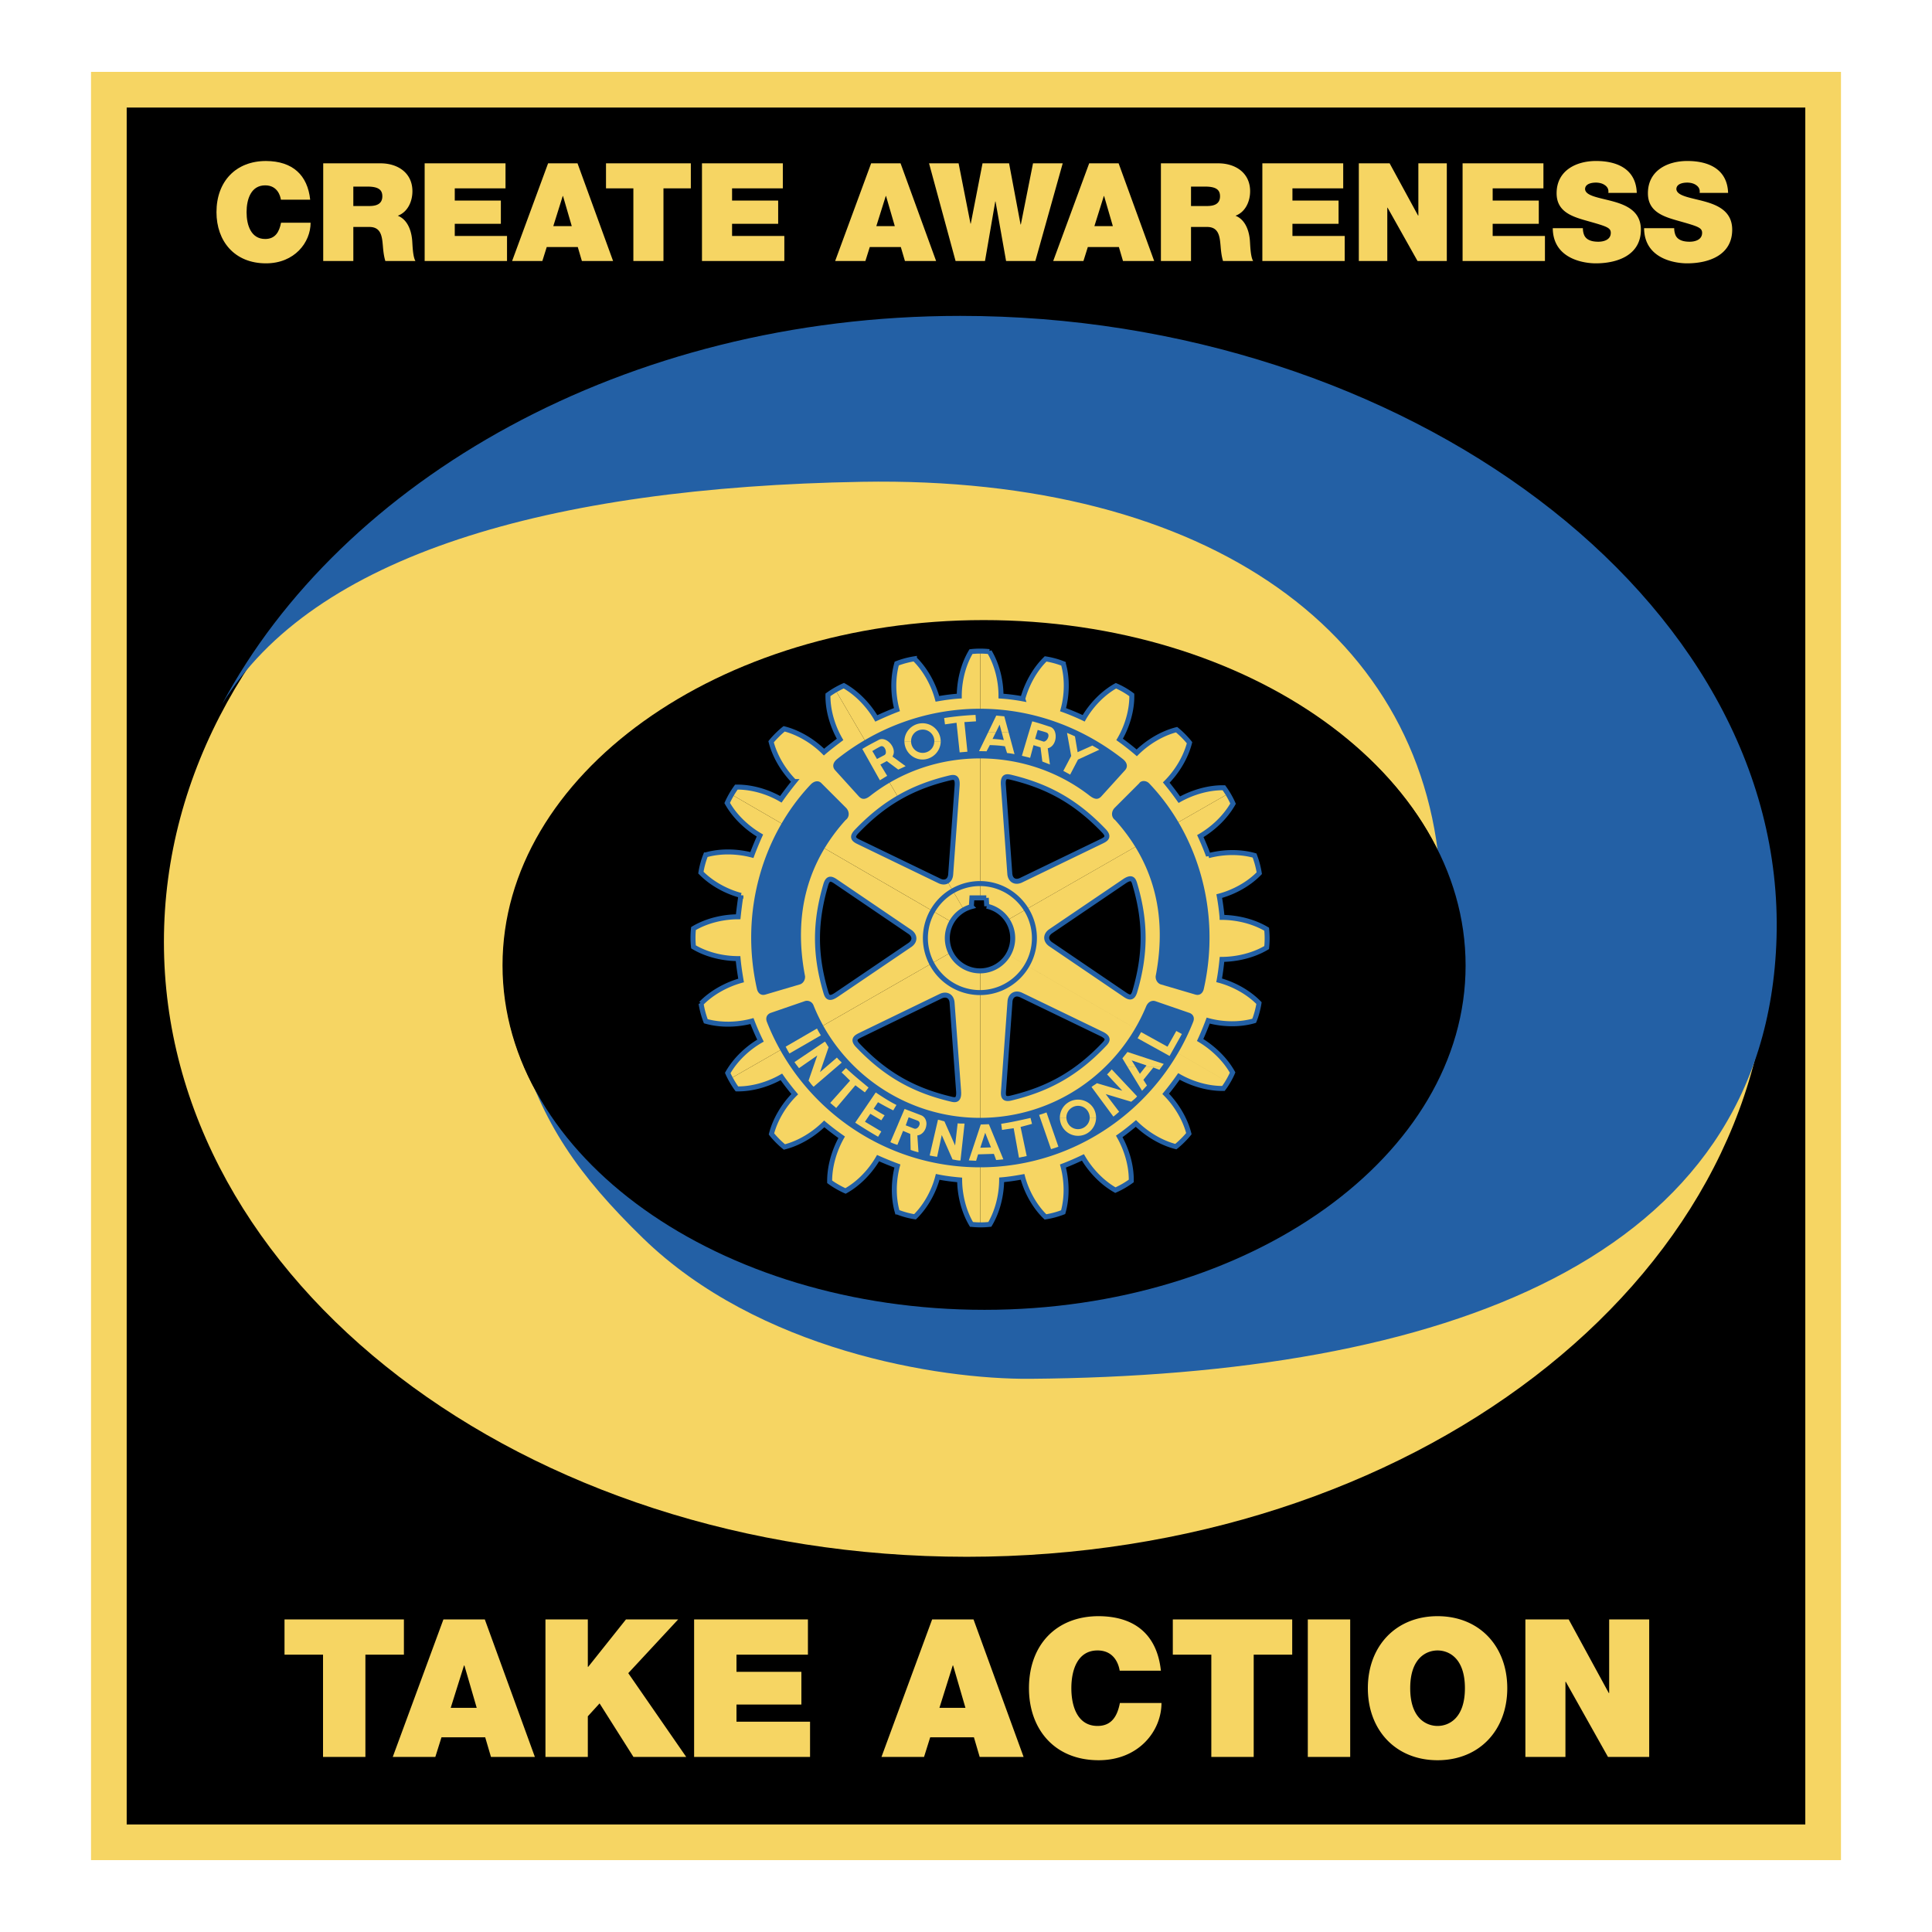 <svg xmlns="http://www.w3.org/2000/svg" width="2500" height="2500" viewBox="0 0 192.756 192.756"><path fill-rule="evenodd" clip-rule="evenodd" fill="#fff" d="M0 0h192.756v192.756H0V0z"/><path fill-rule="evenodd" clip-rule="evenodd" d="M10.861 8.951h171.034v174.856H10.861V8.951z"/><path d="M10.861 7.17h172.813v178.415H9.081V7.17h1.78zm169.254 3.56H12.64v171.297h167.475V10.73z" fill="#f6d563"/><path d="M30.948 19.926c-.26-2.443-1.733-3.849-4.409-3.863-3.003 0-4.941 2.034-4.941 5.106 0 2.881 1.788 5.105 4.941 5.105 2.853 0 4.45-2.089 4.45-4.055h-2.948c-.178.915-.573 1.625-1.584 1.625-1.406 0-1.856-1.365-1.856-2.675 0-1.311.451-2.676 1.856-2.676 1.242 0 1.516 1.078 1.57 1.433h2.921zM50.137 96.309c0-18.969 21.491-34.443 48.001-34.443 26.514 0 48.004 15.376 48.004 34.345s-21.49 34.346-48.004 34.346c-26.51 0-48.001-15.28-48.001-34.248zm-33.783-2.334c0-33.882 35.86-61.347 80.097-61.347 44.237 0 80.096 27.465 80.096 61.347 0 33.881-35.859 61.346-80.096 61.346-44.238-.001-80.097-27.466-80.097-61.346z" fill-rule="evenodd" clip-rule="evenodd" fill="#f6d563"/><path d="M22.138 70.29c9.06-14.884 32.631-21.679 63.849-22.221 34.75-.604 56.63 15.333 57.755 40.305 1.145 25.431-25.805 35.279-36.646 36.216-41.679 3.605-53.002-13.992-55.306-20.441 2.259 7.859 5.933 13.129 12.359 19.379 11.49 11.174 29.437 14.105 38.626 14.035 40.932-.312 73.527-11.723 74.471-44.007.988-33.864-37.199-62.04-81.436-62.04-33.523 0-61.728 16.388-73.669 38.772l-.003.002z" fill-rule="evenodd" clip-rule="evenodd" fill="#2360a5"/><path d="M32.249 26.042h3.003v-3.399h1.597c1.187 0 1.269.969 1.351 1.898.041.505.096 1.01.246 1.501h3.003c-.273-.451-.287-1.611-.328-2.089-.11-1.214-.615-2.115-1.434-2.429.997-.369 1.46-1.433 1.46-2.444 0-1.843-1.474-2.785-3.181-2.785h-5.719v9.747h.002zm3.002-7.426h1.406c1.146 0 1.488.355 1.488.969 0 .874-.765.97-1.325.97h-1.569v-1.939zM42.368 26.042h8.217v-2.498h-5.213v-1.215h4.599v-2.321h-4.599v-1.216h5.063v-2.497h-8.067v9.747zM55.202 22.561l.942-3.003h.027l.874 3.003h-1.843zm-4.109 3.481h3.017l.437-1.393h3.099l.41 1.393h3.112l-3.549-9.747h-2.935l-3.591 9.747zM63.191 26.042h3.003v-7.25h2.73v-2.497h-8.463v2.497h2.73v7.25zM70.036 26.042h8.217v-2.498h-5.214v-1.215h4.599v-2.321h-4.599v-1.216h5.064v-2.497h-8.067v9.747zM87.431 22.561l.942-3.003h.027l.874 3.003h-1.843zm-4.108 3.481h3.017l.437-1.393h3.099l.41 1.393h3.111l-3.548-9.747h-2.935l-3.591 9.747zM106.027 16.295h-2.963l-1.214 6.102h-.028l-1.146-6.102h-2.649l-1.173 6.02h-.027l-1.187-6.02h-2.949l2.647 9.747h2.935l1.024-5.938h.027l1.053 5.938h2.92l2.73-9.747zM109.188 22.561l.941-3.003h.027l.873 3.003h-1.841zm-4.11 3.481h3.016l.438-1.393h3.1l.41 1.393h3.111l-3.549-9.747h-2.936l-3.59 9.747zM115.824 26.042h3.004v-3.399h1.598c1.188 0 1.268.969 1.352 1.898.041.505.094 1.01.244 1.501h3.004c-.273-.451-.287-1.611-.328-2.089-.109-1.214-.615-2.115-1.434-2.429.998-.369 1.461-1.433 1.461-2.444 0-1.843-1.475-2.785-3.18-2.785h-5.721v9.747zm3.004-7.426h1.406c1.146 0 1.488.355 1.488.969 0 .874-.766.97-1.324.97h-1.57v-1.939zM125.945 26.042h8.217v-2.498h-5.215v-1.215h4.602v-2.321h-4.602v-1.216h5.065v-2.497h-8.067v9.747zM135.57 26.042h2.84v-5.324h.028l2.99 5.324h2.92v-9.747h-2.838v5.214h-.028l-2.839-5.214h-3.073v9.747zM145.922 26.042h8.217v-2.498h-5.215v-1.215h4.601v-2.321h-4.601v-1.216h5.064v-2.497h-8.066v9.747zM154.92 22.766c.027 3.113 3.182 3.508 4.287 3.508 2.17 0 4.504-.819 4.504-3.358 0-1.788-1.365-2.43-2.744-2.812-1.377-.382-2.77-.533-2.824-1.229 0-.546.668-.656 1.078-.656.301 0 .641.069.887.246.246.164.41.41.355.778h2.838c-.082-2.375-1.951-3.181-4.066-3.181-2.006 0-3.932.969-3.932 3.222 0 1.966 1.762 2.389 3.303 2.826 1.68.478 2.102.614 2.102 1.119 0 .723-.75.888-1.24.888-.561 0-1.215-.123-1.434-.71a1.81 1.81 0 0 1-.109-.642h-3.005v.001zM164.031 22.766c.027 3.113 3.18 3.508 4.287 3.508 2.17 0 4.504-.819 4.504-3.358 0-1.788-1.365-2.43-2.744-2.812s-2.771-.533-2.826-1.229c0-.546.67-.656 1.078-.656.301 0 .643.069.889.246.244.164.408.41.354.778h2.84c-.082-2.375-1.953-3.181-4.068-3.181-2.006 0-3.932.969-3.932 3.222 0 1.966 1.762 2.389 3.305 2.826 1.678.478 2.102.614 2.102 1.119 0 .723-.75.888-1.242.888-.559 0-1.215-.123-1.434-.71a1.856 1.856 0 0 1-.109-.642h-3.004v.001zM32.229 175.291h4.227v-10.203h3.842v-3.516H28.386v3.516h3.843v10.203zM44.968 170.391l1.326-4.227h.039l1.229 4.227h-2.594zm-5.783 4.9h4.247l.615-1.961h4.361l.577 1.961h4.38l-4.995-13.719h-4.131l-5.054 13.719zM54.42 175.291h4.227v-4.055l1.173-1.287 3.381 5.342h5.264l-5.783-8.359 4.977-5.36h-5.208l-3.765 4.727h-.039v-4.727H54.42v13.719zM69.252 175.291h11.567v-3.518h-7.34v-1.709h6.475v-3.265h-6.475v-1.711h7.128v-3.516H69.252v13.719zM93.728 170.391l1.326-4.227h.038l1.231 4.227h-2.595zm-5.783 4.9h4.246l.615-1.961h4.362l.576 1.961h4.381l-4.996-13.719h-4.13l-5.054 13.719zM115.822 166.684c-.365-3.439-2.439-5.42-6.207-5.438-4.227 0-6.955 2.861-6.955 7.186 0 4.053 2.52 7.186 6.955 7.186 4.018 0 6.266-2.939 6.266-5.707h-4.15c-.25 1.287-.807 2.287-2.229 2.287-1.98 0-2.613-1.922-2.613-3.766s.633-3.766 2.613-3.766c1.748 0 2.133 1.518 2.209 2.018h4.111zM120.854 175.291h4.228v-10.203h3.842v-3.516h-11.912v3.516h3.842v10.203zM130.48 175.291h4.229v-13.719h-4.229v13.719zM136.471 168.432c0 4.188 2.787 7.186 6.955 7.186 4.17 0 6.955-2.998 6.955-7.186 0-4.189-2.785-7.186-6.955-7.186-4.168 0-6.955 2.996-6.955 7.186zm4.226 0c0-3.055 1.652-3.766 2.729-3.766s2.729.711 2.729 3.766-1.652 3.766-2.729 3.766-2.729-.712-2.729-3.766zM152.188 175.291h3.996v-7.494h.039l4.207 7.494h4.111v-13.719h-3.994v7.34h-.039l-3.998-7.34h-4.322v13.719z" fill-rule="evenodd" clip-rule="evenodd" fill="#f6d563"/><path d="M50.218 96.434c0-18.968 21.491-34.443 48.003-34.443s48.002 15.376 48.002 34.345-21.49 34.346-48.002 34.346c-26.513 0-48.003-15.28-48.003-34.248z" fill-rule="evenodd" clip-rule="evenodd"/><path d="M100.748 87.165c.047.661.555.935 1.131.651l7.986-3.86c.453-.217.859-.435.293-1.039-2.701-2.832-5.484-4.456-9.307-5.371-.436-.103-.812-.131-.746.774l.643 8.845zm-2.945 2.416V64.962c.322 0 .645.017.904.049.803 1.34 1.172 3.001 1.162 4.436.717.047 1.453.142 2.172.274.377-1.388 1.16-2.889 2.283-3.983a8.39 8.39 0 0 1 1.766.481c.434 1.501.357 3.2-.027 4.587.707.255 1.406.548 2.057.859.717-1.246 1.859-2.491 3.219-3.247a7.56 7.56 0 0 1 1.584.916c.029 1.558-.48 3.182-1.217 4.437.594.424 1.17.878 1.709 1.34 1.029-1.019 2.453-1.925 3.975-2.312.406.321.963.878 1.293 1.303-.389 1.51-1.293 2.945-2.322 3.974.463.566.896 1.132 1.303 1.708 1.264-.708 2.879-1.217 4.445-1.189.127.168.268.382.404.608l-22.016 12.604a3.27 3.27 0 0 0-2.049-1.396l-.045-.829h-.6v-.001z" fill-rule="evenodd" clip-rule="evenodd" fill="#f6d563"/><path d="M104.832 92.909c-.547.371-.529.95.004 1.307l7.336 4.985c.414.283.805.527 1.045-.266 1.102-3.754 1.117-6.977-.002-10.746-.127-.428-.291-.77-1.043-.259l-7.34 4.979zm17.086 2.807c-.066.699-.16 1.407-.283 2.086 1.379.367 2.881 1.15 3.975 2.273a8.242 8.242 0 0 1-.482 1.766c-1.5.436-3.199.359-4.586-.018-.246.65-.51 1.303-.803 1.934 1.236.746 2.482 1.889 3.238 3.248a7.252 7.252 0 0 1-.484.943l-21.906-12.691c.287-.485.451-1.05.451-1.655 0-.665-.199-1.281-.541-1.797l22.016-12.604c.197.33.389.686.512.978-.766 1.359-2.02 2.51-3.266 3.238.293.651.576 1.302.811 1.954 1.406-.377 3.096-.443 4.598-.019.197.481.396 1.246.473 1.765-1.086 1.124-2.598 1.916-3.994 2.285.123.708.227 1.415.283 2.123 1.453.01 3.105.378 4.447 1.181a8.754 8.754 0 0 1 0 1.831c-1.344.801-3.004 1.17-4.459 1.179zM101.898 99.285c-.596-.293-1.086.018-1.133.65l-.641 8.844c-.039.502-.057.973.744.775 3.814-.916 6.6-2.521 9.307-5.371.312-.33.529-.643-.293-1.039l-7.984-3.859zm15.725 8.108a27.54 27.54 0 0 1-1.32 1.736c1.02 1.029 1.926 2.455 2.312 3.975a9.054 9.054 0 0 1-1.303 1.293c-1.51-.387-2.945-1.293-3.984-2.312-.537.453-1.094.896-1.66 1.293.717 1.264 1.227 2.879 1.199 4.445a8.764 8.764 0 0 1-1.586.916c-1.359-.766-2.512-2.02-3.238-3.266-.65.311-1.312.604-1.992.859.379 1.416.445 3.105.02 4.605a8.848 8.848 0 0 1-1.766.473c-1.123-1.086-1.916-2.598-2.283-3.994-.68.123-1.389.236-2.086.293-.01 1.453-.377 3.105-1.18 4.445a7.843 7.843 0 0 1-.953.051v-25.34a3.257 3.257 0 0 0 2.783-1.607l21.906 12.691a6.635 6.635 0 0 1-.432.643c-1.558.027-3.181-.483-4.437-1.199z" fill-rule="evenodd" clip-rule="evenodd" fill="#f6d563"/><path d="M95.641 108.893c.056.906-.312.879-.756.766-3.823-.906-6.606-2.529-9.307-5.371-.566-.594-.151-.812.293-1.029l7.985-3.869c.575-.273 1.085 0 1.132.65l.653 8.853zm2.134-12.028a3.261 3.261 0 0 1-2.929-1.826l-21.963 12.574c.199.371.438.754.641 1.025 1.567.027 3.181-.482 4.437-1.199.416.596.868 1.17 1.331 1.727-1.029 1.02-1.936 2.455-2.322 3.965.331.426.887.982 1.293 1.303 1.52-.387 2.945-1.293 3.974-2.303.548.463 1.133.906 1.737 1.332-.708 1.254-1.217 2.877-1.198 4.445.424.32 1.104.707 1.585.914 1.369-.764 2.511-2.01 3.247-3.275.614.275 1.265.539 1.926.785-.368 1.387-.443 3.086-.01 4.586a8.258 8.258 0 0 0 1.766.482c1.123-1.096 1.906-2.596 2.265-3.984.699.143 1.435.236 2.19.303.009 1.436.377 3.096 1.18 4.436.253.033.564.049.878.051v-25.34l-.028-.001z" fill-rule="evenodd" clip-rule="evenodd" fill="#f6d563"/><path d="M90.776 94.281c.548-.372.531-.95-.002-1.307l-7.336-4.985c-.415-.284-.806-.526-1.045.266-1.103 3.753-1.117 6.976.002 10.745.127.428.291.77 1.043.258l7.338-4.977zm4.071.759l-21.963 12.574a6.328 6.328 0 0 1-.274-.561c.765-1.359 2.02-2.512 3.266-3.229a24.346 24.346 0 0 1-.849-1.953c-1.416.377-3.105.443-4.606.018a8.662 8.662 0 0 1-.471-1.764c1.085-1.123 2.595-1.916 3.992-2.303a28.112 28.112 0 0 1-.302-2.182c-1.454 0-3.105-.368-4.446-1.17a8.49 8.49 0 0 1 0-1.831c1.341-.802 3.001-1.17 4.456-1.17.076-.717.17-1.435.274-2.134-1.397-.368-2.898-1.151-3.993-2.275a8.308 8.308 0 0 1 .482-1.765c1.5-.434 3.2-.358 4.606.01.245-.661.52-1.312.802-1.944-1.255-.736-2.5-1.879-3.266-3.247.108-.25.264-.553.434-.846l21.957 12.72a3.245 3.245 0 0 0-.429 1.615 3.208 3.208 0 0 0 .33 1.437z" fill-rule="evenodd" clip-rule="evenodd" fill="#f6d563"/><path d="M93.718 87.886l-7.986-3.86c-.453-.217-.858-.434-.292-1.039 1.341-1.406 2.702-2.514 4.202-3.386L83.35 68.84c-.276.16-.542.333-.745.485-.029 1.567.481 3.181 1.208 4.445-.538.406-1.085.822-1.604 1.265-1.029-1.029-2.464-1.936-3.974-2.322-.424.33-.981.887-1.303 1.293.388 1.519 1.294 2.945 2.312 3.974a36.16 36.16 0 0 0-1.34 1.765c-1.246-.728-2.869-1.237-4.437-1.218a7.75 7.75 0 0 0-.481.74l21.957 12.72a3.281 3.281 0 0 1 1.226-1.224l-1.672-2.86c-.207.126-.485.128-.779-.017z" fill-rule="evenodd" clip-rule="evenodd" fill="#f6d563"/><path d="M96.876 65.012c-.802 1.34-1.17 2.992-1.17 4.436-.736.047-1.462.15-2.18.274-.377-1.397-1.17-2.908-2.293-3.993a8.656 8.656 0 0 0-1.765.472c-.425 1.501-.358 3.191.019 4.597-.689.264-1.387.566-2.058.878-.727-1.246-1.878-2.501-3.238-3.266a7.501 7.501 0 0 0-.841.431l6.292 10.761c1.52-.883 3.181-1.524 5.105-1.985.434-.104.812-.132.746.774l-.643 8.845c-.022.322-.156.551-.354.67l1.672 2.86c.231-.131.48-.236.742-.308l.058-.875h.834V64.962a7.432 7.432 0 0 0-.926.05z" fill-rule="evenodd" clip-rule="evenodd" fill="#f6d563"/><path d="M95.493 78.39c.066-.906-.312-.878-.746-.774-3.823.916-6.607 2.54-9.307 5.371-.566.604-.161.821.292 1.039m0-.001l7.986 3.86m0 .001c.576.284 1.084.009 1.132-.651m0 0l.643-8.845m.148 30.503c.056.906-.312.879-.756.766-3.823-.906-6.606-2.529-9.307-5.371-.566-.594-.151-.812.293-1.029m.001-.001l7.985-3.869m0 0c.575-.273 1.085 0 1.132.65m0 0l.652 8.854m6.257-9.608c-.596-.293-1.086.018-1.133.65m.001.001l-.641 8.844m0-.001c-.039.502-.057.973.744.775 3.814-.916 6.6-2.521 9.307-5.371.312-.33.529-.643-.293-1.039m0 .001l-7.984-3.859m-1.151-12.121c.047.661.555.935 1.131.651m0 0l7.986-3.86m0 0c.453-.217.859-.435.293-1.039-2.701-2.832-5.484-4.456-9.307-5.371-.436-.103-.812-.131-.746.774m0 0l.643 8.844m4.084 5.745c-.547.371-.529.95.004 1.307m0 0l7.336 4.985m0 0c.414.283.805.527 1.045-.266 1.102-3.754 1.117-6.977-.002-10.746-.127-.428-.291-.77-1.043-.259m0 .001l-7.34 4.978m-14.056 1.372c.548-.372.531-.95-.002-1.307m0 0l-7.336-4.985m0 0c-.415-.284-.806-.526-1.045.266-1.103 3.753-1.117 6.976.002 10.745.127.428.291.77 1.043.258m0 0l7.338-4.977m11.265-24.559a19.016 19.016 0 0 0-2.172-.274c.01-1.435-.359-3.096-1.162-4.436a8.365 8.365 0 0 0-1.831 0c-.802 1.34-1.17 2.992-1.17 4.436-.736.047-1.462.15-2.18.274-.377-1.397-1.17-2.908-2.293-3.993a8.656 8.656 0 0 0-1.765.472c-.425 1.501-.358 3.191.019 4.597-.689.264-1.387.566-2.058.878-.727-1.246-1.878-2.501-3.238-3.266a8.654 8.654 0 0 0-1.585.916c-.029 1.567.481 3.181 1.208 4.445-.538.406-1.085.822-1.604 1.265-1.029-1.029-2.464-1.936-3.974-2.322-.424.33-.981.887-1.303 1.293.388 1.519 1.294 2.945 2.312 3.974a36.16 36.16 0 0 0-1.34 1.765c-1.246-.728-2.869-1.237-4.437-1.218a8.873 8.873 0 0 0-.916 1.586c.765 1.368 2.01 2.511 3.266 3.247a31.924 31.924 0 0 0-.802 1.944c-1.406-.368-3.105-.443-4.606-.01a8.308 8.308 0 0 0-.482 1.765c1.095 1.124 2.596 1.907 3.993 2.275a51.328 51.328 0 0 0-.274 2.134c-1.454 0-3.115.368-4.456 1.17a8.49 8.49 0 0 0 0 1.831c1.341.803 2.993 1.17 4.446 1.17.066.727.179 1.463.302 2.182-1.396.387-2.907 1.18-3.992 2.303a8.68 8.68 0 0 0 .471 1.764c1.501.426 3.19.359 4.606-.018.255.66.538 1.32.849 1.953-1.246.717-2.501 1.869-3.266 3.229.208.49.604 1.17.916 1.586 1.567.027 3.181-.482 4.437-1.199.416.596.868 1.17 1.331 1.727-1.029 1.02-1.936 2.455-2.322 3.965.331.426.887.982 1.293 1.303 1.52-.387 2.945-1.293 3.974-2.303.548.463 1.133.906 1.737 1.332-.708 1.254-1.217 2.877-1.198 4.445.424.32 1.104.707 1.585.914 1.369-.764 2.511-2.01 3.247-3.275.614.275 1.265.539 1.926.785-.368 1.387-.443 3.086-.01 4.586a8.258 8.258 0 0 0 1.766.482c1.123-1.096 1.906-2.596 2.265-3.984.699.143 1.435.236 2.19.303.009 1.436.377 3.096 1.18 4.436a8.5 8.5 0 0 0 1.832 0c.803-1.34 1.17-2.992 1.18-4.445.697-.057 1.406-.17 2.086-.293.367 1.396 1.16 2.908 2.283 3.994a8.733 8.733 0 0 0 1.766-.473c.426-1.5.359-3.189-.02-4.605.68-.256 1.342-.549 1.992-.859.727 1.246 1.879 2.5 3.238 3.266a8.764 8.764 0 0 0 1.586-.916c.027-1.566-.482-3.182-1.199-4.445.566-.396 1.123-.84 1.66-1.293 1.039 1.02 2.475 1.926 3.984 2.312.424-.33.98-.889 1.303-1.293-.387-1.52-1.293-2.945-2.312-3.975.453-.547.896-1.133 1.32-1.736 1.256.717 2.879 1.227 4.438 1.199.33-.426.717-1.096.916-1.586-.756-1.359-2.002-2.502-3.238-3.248.293-.631.557-1.283.803-1.934 1.387.377 3.086.453 4.586.018.209-.49.406-1.246.482-1.766-1.094-1.123-2.596-1.906-3.975-2.273.123-.68.217-1.388.283-2.086 1.455-.01 3.115-.378 4.457-1.18a8.754 8.754 0 0 0 0-1.831c-1.342-.803-2.994-1.17-4.447-1.181a23.385 23.385 0 0 0-.283-2.123c1.396-.369 2.908-1.161 3.994-2.285a8.741 8.741 0 0 0-.473-1.765c-1.502-.425-3.191-.359-4.598.019a27.58 27.58 0 0 0-.811-1.954c1.246-.728 2.5-1.878 3.266-3.238a8.789 8.789 0 0 0-.916-1.586c-1.566-.028-3.182.481-4.445 1.189a30.303 30.303 0 0 0-1.303-1.708c1.029-1.029 1.934-2.464 2.322-3.974a8.853 8.853 0 0 0-1.293-1.303c-1.521.387-2.945 1.293-3.975 2.312a24.636 24.636 0 0 0-1.709-1.34c.736-1.255 1.246-2.878 1.217-4.437a7.648 7.648 0 0 0-1.584-.916c-1.359.756-2.502 2.001-3.219 3.247-.65-.311-1.35-.604-2.057-.859.385-1.387.461-3.086.027-4.587a8.374 8.374 0 0 0-1.766-.481c-1.121 1.095-1.904 2.595-2.281 3.984m-3.639 19.859h-1.434l-.058.875m.001.001a3.262 3.262 0 1 0 1.537-.047m-.001 0l-.045-.829" fill="none" stroke="#2360a5" stroke-width=".498" stroke-miterlimit="2.613"/><path d="M119.049 101.938c-3.352 8.494-11.666 14.525-21.285 14.525-9.618 0-17.905-6.004-21.247-14.498-.18-.463.038-.793.396-.916l3.398-1.17a.7.7 0 0 1 .858.434c2.643 6.6 9.165 11.215 16.593 11.215 7.43 0 13.838-4.521 16.584-11.109.256-.605.719-.596.906-.539l3.398 1.17c.362.122.569.442.399.888zM114.707 78.216c4.738 4.993 7.154 12.667 5.391 20.473-.096.387-.389.67-.84.539l-3.4-1.002c-.32-.074-.584-.414-.557-.83 1.219-6.333-.338-11.469-4.049-15.584-.377-.264-.414-.811-.057-1.199l2.465-2.464c.17-.282.707-.338 1.047.067zM108.715 79.387c-3.021-2.351-6.854-3.72-10.951-3.72-4.096 0-7.928 1.378-10.92 3.72-.472.378-.821.434-1.161.066l-2.369-2.615c-.264-.302-.273-.718.217-1.114 3.908-3.105 8.873-5.012 14.233-5.012 5.363 0 10.279 1.906 14.244 5.003.51.405.51.821.244 1.123l-2.369 2.615c-.338.368-.688.302-1.168-.066zM80.897 78.254c-4.729 4.983-7.136 12.629-5.372 20.435.095.387.388.67.841.539l3.398-1.002c.321-.074.584-.414.556-.83-1.217-6.333.34-11.469 4.05-15.584.377-.264.415-.811.057-1.199l-2.464-2.464c-.255-.282-.679-.282-1.066.105z" fill-rule="evenodd" clip-rule="evenodd" fill="#2360a5"/><path d="M97.764 88.154c2.994 0 5.439 2.445 5.439 5.438s-2.445 5.438-5.439 5.438a5.451 5.451 0 0 1-5.438-5.438 5.451 5.451 0 0 1 5.438-5.438" fill="none" stroke="#2360a5" stroke-width=".498" stroke-miterlimit="2.613"/><path d="M90.232 73.959c0-.935.718-1.708 1.651-1.793a1.81 1.81 0 0 1 1.964 1.642c0 .048.01.095.01.151h-.643c.01-.038 0-.076 0-.114a1.148 1.148 0 0 0-1.255-1.047 1.135 1.135 0 0 0-1.058 1.161h-.669z" fill-rule="evenodd" clip-rule="evenodd" fill="#f6d563"/><path d="M90.232 73.959c0 .057.01.104.01.16.094 1 .972 1.737 1.953 1.652a1.838 1.838 0 0 0 1.662-1.812h-.643c0 .604-.453 1.095-1.057 1.151a1.154 1.154 0 0 1-1.255-1.057v-.095h-.67v.001zM98.586 73.073l.812-1.681.801.075.434 1.606h-.688l-.216-.775-.379.775h-.764z" fill-rule="evenodd" clip-rule="evenodd" fill="#f6d563"/><path d="M98.586 73.073l-.906 1.868c.311.01.434 0 .746.019l.33-.623c.5.019.98.039 1.51.123l.207.67c.266.028.463.057.746.113l-.586-2.17h-.688l.207.764a10.949 10.949 0 0 0-1.123-.114l.32-.65h-.763zM95.745 75.064l-.312-2.954-1.151.16-.085-.632a29.906 29.906 0 0 1 3.133-.312l.047.641-1.161.077.302 2.954-.773.066zM107.514 75.045l-.264-1.577c-.301-.142-.48-.217-.793-.35l.416 2.304-.783 1.491.68.368.783-1.5 2.125-.981c-.219-.161-.465-.274-.691-.416l-1.473.661zM102.549 73.403l.436-1.436c.604.151 1.199.359 1.793.548.35.113.529.481.547.887h-.717c0-.151-.057-.274-.236-.33-.311-.104-.51-.151-.84-.246l-.17.576h-.813v.001z" fill-rule="evenodd" clip-rule="evenodd" fill="#f6d563"/><path d="M102.549 73.403l-.594 2c.32.085.52.123.822.208l.338-1.265.699.217.18 1.417c.303.113.49.188.756.292l-.217-1.614c.545-.123.82-.717.791-1.255h-.717c-.01.292-.293.642-.52.576l-.812-.264.086-.312h-.812zM86.239 75.092l-.208-.368c.528-.331 1.095-.614 1.642-.906.642-.349 1.567.5 1.501 1.274h-.792c.028-.331-.227-.803-.586-.595-.292.151-.462.255-.764.434l.094.161h-.887zM86.239 75.092l1.548 2.756c.292-.17.453-.283.727-.443l-.68-1.123.642-.35 1.142.85c.293-.132.482-.217.737-.34l-1.312-.963a.99.99 0 0 0 .132-.387h-.792a.305.305 0 0 1-.132.236l-.755.396-.368-.632h-.889zM105.74 111.498c.01-.623.33-1.217.906-1.547.859-.492 1.973-.209 2.473.65.16.283.236.596.236.896h-.633a1.22 1.22 0 0 0-.16-.584 1.152 1.152 0 0 0-1.586-.426 1.156 1.156 0 0 0-.584 1.01h-.652v.001z" fill-rule="evenodd" clip-rule="evenodd" fill="#f6d563"/><path d="M105.9 112.254c-.104-.246-.16-.5-.16-.756h.652c.008.199.055.396.16.576.037.066.074.123.121.18h-.773zM108.43 112.254c.189-.207.293-.48.293-.756h.633c0 .264-.057.52-.16.756h-.766zM105.9 112.254c.029.057.057.104.086.16a1.81 1.81 0 0 0 2.463.67c.34-.197.594-.49.746-.83h-.766a1.158 1.158 0 0 1-1.756 0h-.773zM78.386 104.428l3.125-1.812c.132.256.217.406.387.68l-3.134 1.812c-.133-.208-.264-.462-.378-.68zM104.861 114.652l-1.188-3.418c.283-.086.443-.133.736-.246l1.188 3.418c-.234.094-.499.17-.736.246zM82.832 110.035l1.982-2.219c-.293-.283-.547-.547-.85-.82l.435-.434c.764.717 1.425 1.254 2.256 1.943l-.368.482c-.321-.246-.633-.463-.944-.709l-1.916 2.266-.595-.509zM101.662 115.5l-.527-2.936c-.406.057-.766.104-1.162.17l-.084-.613c1.037-.16 1.867-.348 2.926-.584l.15.594c-.387.104-.756.207-1.143.303l.613 2.906-.773.16zM97.83 112.254l.02-.066.81-.028.039.094h-.869z" fill-rule="evenodd" clip-rule="evenodd" fill="#f6d563"/><path fill-rule="evenodd" clip-rule="evenodd" fill="#f6d563" d="M97.33 113.764l.5-1.51h.869l.623 1.51h-.736l-.293-.746-.246.746h-.717zM97.33 113.764l-.67 2.01c.246.01.49.02.727.039l.197-.643 1.576-.047.227.613c.236-.027.473-.047.719-.066l-.783-1.906h-.736l.283.709-1.066.037.244-.746h-.718zM112.508 106.467l-.527-.877.508-.633 3.617 1.189c-.086.104-.162.217-.238.32h-1.613l.133-.17-1.482-.5.416.67h-.814v.001z"/><path d="M112.508 106.467l1.436 2.359c.168-.178.33-.357.49-.527l-.357-.566.99-1.227.613.227c.057-.096.123-.18.188-.266h-1.613l-.529.67-.404-.67h-.814zM116.689 105.354l-3.189-1.766.348-.613 2.634 1.453.877-1.567.557.303-1.227 2.19zM92.752 115.283l.83-3.568c.246.039.388.104.642.162l1.066 2.406.255-2.209c.228.037.472.01.689.027l-.407 3.682c-.283.01-.556-.074-.792-.104l-1.076-2.436-.462 2.172a8.649 8.649 0 0 1-.745-.132zM111.082 111.404l-2.18-2.955c.188-.16.33-.217.537-.377l2.531.746-1.52-1.625c.178-.15.32-.348.471-.5l2.529 2.691c-.17.217-.406.377-.584.537l-2.549-.764 1.34 1.764c-.188.163-.376.333-.575.483zM79.264 105.967l3.039-2.049c.161.199.208.34.368.559l-.859 2.49 1.689-1.453c.142.189.33.34.481.5l-2.804 2.408c-.217-.18-.358-.426-.509-.605l.868-2.51-1.821 1.264c-.15-.208-.311-.397-.452-.604zM89.647 112.047l.604-1.408 1.632.623c.35.133.52.443.548.785h-.68a.297.297 0 0 0-.188-.236l-.906-.34-.208.576h-.802zM90.449 112.047l-.075.207h-.812l.085-.207h.802zM91.724 112.254c.028-.066.038-.143.028-.207h.68c0 .064 0 .141-.01.207h-.698zM89.562 112.254l-.728 1.699c.237.123.473.197.699.273l.566-1.398.717.303.038 1.596c.274.104.538.18.784.236l-.114-1.68c.52-.066.85-.549.897-1.029h-.698c-.076.227-.293.434-.529.34l-.83-.32.009-.02h-.811zM85.324 112.008l2.048-3.012c.642.426 1.332.879 2.068 1.248l-.321.537c-.529-.254-1.029-.537-1.521-.812l-.434.652c.368.234.736.463 1.095.65l-.33.502-1.095-.652-.538.793 1.633.973-.321.527a47.98 47.98 0 0 1-2.284-1.406z" fill-rule="evenodd" clip-rule="evenodd" fill="#f6d563"/></svg>
